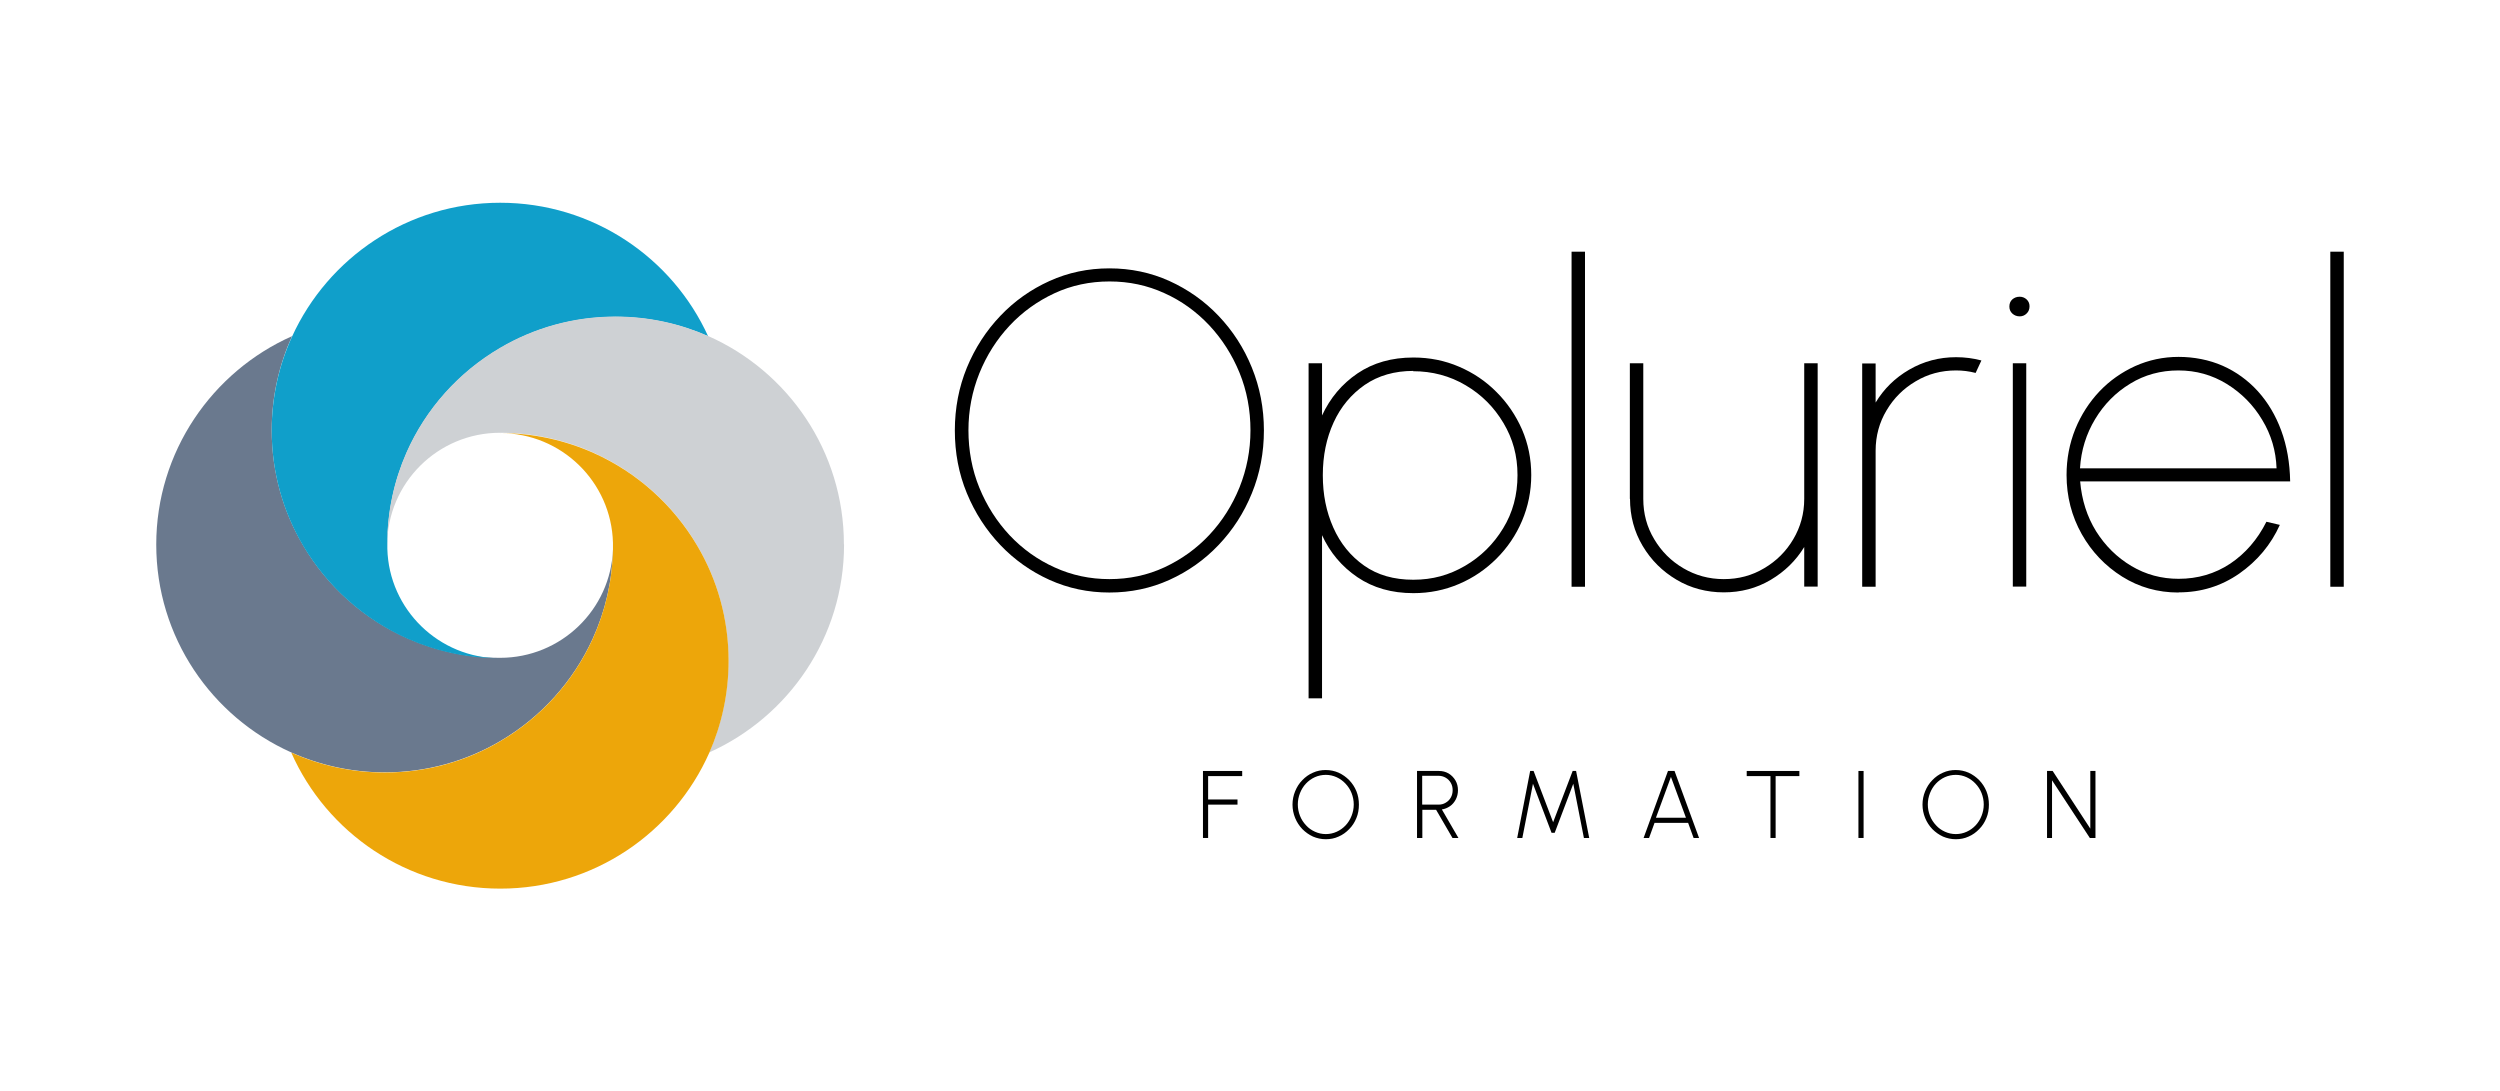 <svg width="220" height="96" viewBox="0 0 220 96" fill="none" xmlns="http://www.w3.org/2000/svg">
<path d="M97.625 52.142C95.755 52.142 94.009 51.772 92.359 51.031C90.723 50.29 89.265 49.262 88.028 47.959C86.776 46.642 85.8 45.134 85.085 43.406C84.37 41.678 84.026 39.84 84.026 37.879C84.026 35.918 84.384 34.066 85.085 32.352C85.8 30.624 86.776 29.116 88.028 27.799C89.279 26.482 90.723 25.468 92.359 24.727C93.995 23.986 95.755 23.616 97.625 23.616C99.495 23.616 101.269 23.986 102.905 24.727C104.541 25.468 105.999 26.496 107.236 27.799C108.488 29.116 109.464 30.624 110.165 32.352C110.866 34.08 111.224 35.918 111.224 37.879C111.224 39.84 110.866 41.691 110.165 43.406C109.464 45.134 108.488 46.642 107.236 47.959C105.985 49.276 104.541 50.29 102.905 51.031C101.269 51.772 99.509 52.142 97.625 52.142ZM97.625 50.962C99.358 50.962 100.98 50.62 102.479 49.92C103.978 49.221 105.298 48.274 106.425 47.068C107.553 45.861 108.433 44.475 109.079 42.885C109.711 41.307 110.041 39.634 110.041 37.865C110.041 36.096 109.725 34.382 109.079 32.805C108.433 31.227 107.539 29.829 106.411 28.622C105.27 27.415 103.964 26.469 102.465 25.797C100.966 25.111 99.358 24.768 97.639 24.768C95.92 24.768 94.284 25.111 92.785 25.81C91.286 26.51 89.966 27.456 88.839 28.663C87.711 29.87 86.831 31.255 86.185 32.846C85.553 34.423 85.223 36.096 85.223 37.865C85.223 39.634 85.539 41.349 86.185 42.926C86.831 44.503 87.725 45.902 88.853 47.109C89.994 48.316 91.314 49.262 92.813 49.934C94.311 50.62 95.92 50.962 97.625 50.962Z" fill="black"/>
<path d="M116.339 61.454H115.156V31.968H116.339V36.562C117.054 35.026 118.085 33.792 119.46 32.859C120.835 31.927 122.471 31.461 124.382 31.461C125.812 31.461 127.16 31.735 128.397 32.27C129.649 32.805 130.749 33.545 131.697 34.505C132.646 35.451 133.389 36.549 133.939 37.797C134.475 39.045 134.75 40.375 134.75 41.801C134.75 43.227 134.475 44.571 133.939 45.833C133.403 47.095 132.66 48.192 131.697 49.152C130.749 50.098 129.649 50.853 128.397 51.387C127.146 51.922 125.812 52.197 124.382 52.197C122.471 52.197 120.835 51.73 119.46 50.798C118.085 49.865 117.04 48.631 116.339 47.095V61.481V61.454ZM124.382 32.64C122.719 32.64 121.289 33.051 120.092 33.874C118.91 34.697 117.989 35.794 117.356 37.179C116.724 38.565 116.408 40.101 116.408 41.815C116.408 43.529 116.71 45.024 117.329 46.423C117.948 47.822 118.855 48.933 120.038 49.769C121.22 50.606 122.664 51.017 124.369 51.017C126.074 51.017 127.531 50.606 128.92 49.797C130.309 48.987 131.436 47.877 132.275 46.491C133.127 45.106 133.54 43.543 133.54 41.815C133.54 40.087 133.128 38.606 132.302 37.221C131.478 35.835 130.378 34.725 128.975 33.902C127.586 33.079 126.032 32.667 124.341 32.667L124.382 32.64Z" fill="black"/>
<path d="M138.298 51.634V22.149H139.48V51.634H138.298Z" fill="black"/>
<path d="M143.427 43.9V31.968H144.609V43.9C144.609 45.202 144.926 46.382 145.572 47.452C146.204 48.521 147.057 49.371 148.129 50.002C149.202 50.633 150.384 50.962 151.691 50.962C152.997 50.962 154.179 50.647 155.252 50.002C156.324 49.371 157.177 48.521 157.809 47.452C158.442 46.382 158.772 45.202 158.772 43.9V31.968H159.954V51.621H158.772V48.137C158.043 49.33 157.067 50.29 155.816 51.031C154.564 51.772 153.189 52.128 151.691 52.128C150.192 52.128 148.776 51.758 147.538 51.017C146.287 50.277 145.297 49.289 144.554 48.041C143.812 46.793 143.441 45.408 143.441 43.9H143.427Z" fill="black"/>
<path d="M163.873 51.634V31.982H165.055V35.424C165.784 34.217 166.76 33.257 168.011 32.53C169.263 31.803 170.638 31.433 172.136 31.433C172.906 31.433 173.649 31.529 174.364 31.721L173.855 32.818C173.278 32.667 172.7 32.599 172.136 32.599C170.83 32.599 169.648 32.914 168.575 33.559C167.503 34.19 166.65 35.04 166.018 36.11C165.385 37.166 165.055 38.359 165.055 39.662V51.634H163.873Z" fill="black"/>
<path d="M177.733 27.84C177.485 27.84 177.265 27.758 177.086 27.593C176.908 27.429 176.825 27.223 176.825 26.976C176.825 26.715 176.908 26.51 177.086 26.345C177.265 26.194 177.471 26.112 177.733 26.112C177.966 26.112 178.173 26.194 178.338 26.345C178.503 26.496 178.599 26.702 178.599 26.949C178.599 27.209 178.516 27.429 178.338 27.593C178.173 27.758 177.966 27.84 177.733 27.84ZM177.128 31.968H178.31V51.621H177.128V31.968Z" fill="black"/>
<path d="M191.702 52.142C189.887 52.142 188.237 51.675 186.752 50.743C185.267 49.81 184.071 48.562 183.191 46.999C182.311 45.435 181.857 43.694 181.857 41.801C181.857 40.361 182.119 39.017 182.627 37.755C183.136 36.507 183.851 35.397 184.745 34.45C185.639 33.504 186.697 32.763 187.894 32.215C189.09 31.68 190.369 31.406 191.716 31.406C193.064 31.406 194.411 31.666 195.594 32.187C196.776 32.709 197.807 33.463 198.687 34.423C199.567 35.397 200.255 36.549 200.75 37.893C201.245 39.237 201.506 40.731 201.534 42.363H183.054C183.191 43.995 183.659 45.463 184.456 46.752C185.267 48.041 186.299 49.056 187.564 49.81C188.829 50.565 190.217 50.935 191.716 50.935C193.394 50.935 194.906 50.496 196.254 49.605C197.587 48.713 198.66 47.479 199.444 45.915L200.626 46.19C199.842 47.931 198.646 49.358 197.065 50.469C195.47 51.579 193.696 52.128 191.73 52.128L191.702 52.142ZM183.04 41.211H200.337C200.282 39.675 199.87 38.263 199.072 36.946C198.289 35.63 197.244 34.587 195.965 33.792C194.672 32.997 193.256 32.599 191.702 32.599C190.149 32.599 188.719 32.983 187.454 33.765C186.189 34.533 185.157 35.575 184.374 36.878C183.59 38.181 183.136 39.621 183.04 41.211Z" fill="black"/>
<path d="M205.068 51.634V22.149H206.25V51.634H205.068Z" fill="black"/>
<path d="M105.861 73.742V67.845H109.313V68.297H106.315V70.354H108.9V70.807H106.315V73.742H105.861Z" fill="black"/>
<path d="M116.669 73.852C116.27 73.852 115.899 73.769 115.541 73.618C115.184 73.454 114.881 73.234 114.606 72.96C114.345 72.686 114.125 72.357 113.974 71.986C113.823 71.616 113.74 71.218 113.74 70.807C113.74 70.395 113.823 69.984 113.974 69.627C114.125 69.257 114.331 68.928 114.606 68.654C114.868 68.379 115.184 68.146 115.541 67.996C115.899 67.831 116.27 67.762 116.669 67.762C117.068 67.762 117.453 67.845 117.796 67.996C118.154 68.16 118.456 68.379 118.731 68.654C118.993 68.928 119.213 69.257 119.364 69.627C119.515 69.998 119.584 70.395 119.584 70.807C119.584 71.218 119.515 71.63 119.364 71.986C119.213 72.357 119.006 72.686 118.731 72.96C118.47 73.234 118.154 73.468 117.796 73.618C117.439 73.783 117.068 73.852 116.669 73.852ZM116.669 73.399C117.013 73.399 117.329 73.33 117.631 73.193C117.934 73.056 118.195 72.864 118.415 72.631C118.635 72.398 118.814 72.11 118.938 71.794C119.061 71.479 119.13 71.15 119.13 70.793C119.13 70.437 119.061 70.108 118.938 69.792C118.814 69.477 118.635 69.202 118.401 68.956C118.181 68.722 117.92 68.53 117.618 68.393C117.315 68.256 116.999 68.188 116.669 68.188C116.339 68.188 116.009 68.256 115.706 68.393C115.404 68.53 115.143 68.722 114.923 68.956C114.703 69.189 114.524 69.477 114.4 69.792C114.276 70.108 114.208 70.437 114.208 70.793C114.208 71.15 114.276 71.479 114.4 71.794C114.524 72.11 114.703 72.384 114.936 72.631C115.156 72.878 115.418 73.056 115.72 73.193C116.023 73.33 116.339 73.399 116.669 73.399Z" fill="black"/>
<path d="M124.698 73.742V67.845H126.623C126.939 67.845 127.214 67.913 127.476 68.064C127.723 68.215 127.929 68.421 128.081 68.681C128.232 68.942 128.301 69.23 128.301 69.545C128.301 69.847 128.232 70.108 128.108 70.354C127.984 70.588 127.819 70.793 127.599 70.944C127.379 71.095 127.146 71.191 126.884 71.232L128.342 73.742H127.819L126.376 71.26H125.166V73.742H124.712H124.698ZM125.152 70.807H126.596C126.829 70.807 127.036 70.752 127.214 70.642C127.407 70.533 127.558 70.382 127.668 70.19C127.778 69.998 127.833 69.778 127.833 69.531C127.833 69.285 127.778 69.079 127.668 68.887C127.558 68.695 127.407 68.544 127.214 68.434C127.022 68.325 126.816 68.27 126.596 68.27H125.152V70.821V70.807Z" fill="black"/>
<path d="M133.513 73.742L134.654 67.845H134.956L136.675 72.357L138.394 67.845H138.696L139.851 73.742H139.384L138.449 68.969L136.813 73.289H136.538L134.901 68.969L133.966 73.742H133.513Z" fill="black"/>
<path d="M146.754 67.845H147.359L149.518 73.742H149.037L148.555 72.412H145.599L145.118 73.742H144.637L146.782 67.845H146.754ZM145.737 71.959H148.363L147.043 68.366L145.723 71.959H145.737Z" fill="black"/>
<path d="M158.345 67.845V68.297H156.255V73.742H155.801V68.297H153.711V67.845H158.359H158.345Z" fill="black"/>
<path d="M163.542 73.742V67.845H163.996V73.742H163.542Z" fill="black"/>
<path d="M172.109 73.852C171.71 73.852 171.339 73.769 170.981 73.618C170.624 73.454 170.321 73.234 170.046 72.96C169.785 72.686 169.565 72.357 169.414 71.986C169.263 71.616 169.18 71.218 169.18 70.807C169.18 70.395 169.263 69.984 169.414 69.627C169.565 69.257 169.771 68.928 170.046 68.654C170.308 68.379 170.624 68.146 170.981 67.996C171.339 67.831 171.71 67.762 172.109 67.762C172.508 67.762 172.893 67.845 173.236 67.996C173.594 68.16 173.896 68.379 174.171 68.654C174.433 68.928 174.653 69.257 174.804 69.627C174.955 69.998 175.024 70.395 175.024 70.807C175.024 71.218 174.955 71.63 174.804 71.986C174.653 72.357 174.446 72.686 174.171 72.96C173.91 73.234 173.594 73.468 173.236 73.618C172.879 73.783 172.508 73.852 172.109 73.852ZM172.109 73.399C172.453 73.399 172.769 73.33 173.071 73.193C173.374 73.056 173.635 72.864 173.855 72.631C174.075 72.398 174.254 72.11 174.378 71.794C174.501 71.479 174.57 71.15 174.57 70.793C174.57 70.437 174.501 70.108 174.378 69.792C174.254 69.477 174.075 69.202 173.841 68.956C173.621 68.722 173.36 68.53 173.058 68.393C172.755 68.256 172.439 68.188 172.109 68.188C171.779 68.188 171.449 68.256 171.146 68.393C170.844 68.53 170.583 68.722 170.363 68.956C170.143 69.189 169.964 69.477 169.84 69.792C169.716 70.108 169.648 70.437 169.648 70.793C169.648 71.15 169.716 71.479 169.84 71.794C169.964 72.11 170.143 72.384 170.376 72.631C170.596 72.878 170.858 73.056 171.16 73.193C171.463 73.33 171.779 73.399 172.109 73.399Z" fill="black"/>
<path d="M180.139 73.742V67.845H180.634L183.947 72.919V67.845H184.401V73.742H183.906L180.579 68.668V73.742H180.125H180.139Z" fill="black"/>
<path d="M53.941 48.357C53.886 51.141 53.254 53.801 52.167 56.187C50.449 59.973 47.589 63.127 44.028 65.211C41.044 66.967 37.565 67.968 33.866 67.968C30.938 67.968 28.146 67.337 25.63 66.213C18.617 63.072 13.75 56.064 13.75 47.918C13.75 39.771 18.659 32.709 25.699 29.582C24.558 32.105 23.911 34.903 23.911 37.851C23.911 41.554 24.915 45.024 26.675 47.986C28.793 51.593 32.01 54.473 35.874 56.174C38.362 57.271 41.126 57.888 44.014 57.888C49.376 57.888 53.749 53.637 53.941 48.343V48.357Z" fill="#6A798E"/>
<path d="M62.329 29.595C59.84 28.498 57.076 27.881 54.175 27.881C50.462 27.881 46.984 28.882 44.014 30.638C40.384 32.763 37.482 35.986 35.777 39.854C34.691 42.322 34.086 45.051 34.086 47.931V48.014C34.086 48.11 34.086 48.192 34.086 48.288C34.224 53.637 38.624 57.929 44.014 57.929C41.112 57.929 38.362 57.312 35.874 56.215C32.024 54.514 28.806 51.621 26.675 48.027C24.915 45.051 23.911 41.582 23.911 37.893C23.911 34.944 24.544 32.146 25.699 29.623C28.861 22.683 35.874 17.842 44.014 17.842C52.154 17.842 59.18 22.67 62.329 29.623V29.595Z" fill="#109FCA"/>
<path d="M74.277 47.918C74.277 56.064 69.41 63.072 62.411 66.213C63.497 63.744 64.102 61.015 64.102 58.135C64.102 54.432 63.099 50.962 61.339 47.986C59.235 44.407 56.045 41.554 52.236 39.84C49.72 38.715 46.942 38.084 44 38.084C38.527 38.084 34.086 42.501 34.072 47.959V47.904C34.072 45.038 34.677 42.295 35.764 39.826C37.468 35.959 40.37 32.736 44 30.61C46.983 28.855 50.462 27.854 54.161 27.854C57.062 27.854 59.826 28.471 62.315 29.568C69.355 32.681 74.263 39.717 74.263 47.89L74.277 47.918Z" fill="#CED1D4"/>
<path d="M64.116 58.149C64.116 61.015 63.511 63.758 62.425 66.226C59.304 73.275 52.236 78.199 44.027 78.199C35.819 78.199 28.737 73.275 25.63 66.226C28.146 67.351 30.924 67.982 33.866 67.982C37.579 67.982 41.057 66.981 44.027 65.225C47.589 63.141 50.449 59.986 52.167 56.201C53.254 53.801 53.886 51.154 53.941 48.37C53.941 48.233 53.941 48.082 53.941 47.945C53.941 47.89 53.941 47.822 53.941 47.767C53.804 42.418 49.417 38.112 44.014 38.112C46.942 38.112 49.734 38.743 52.25 39.867C56.072 41.582 59.249 44.448 61.352 48.014C63.112 50.99 64.116 54.459 64.116 58.162V58.149Z" fill="#EDA60A"/>
</svg>
